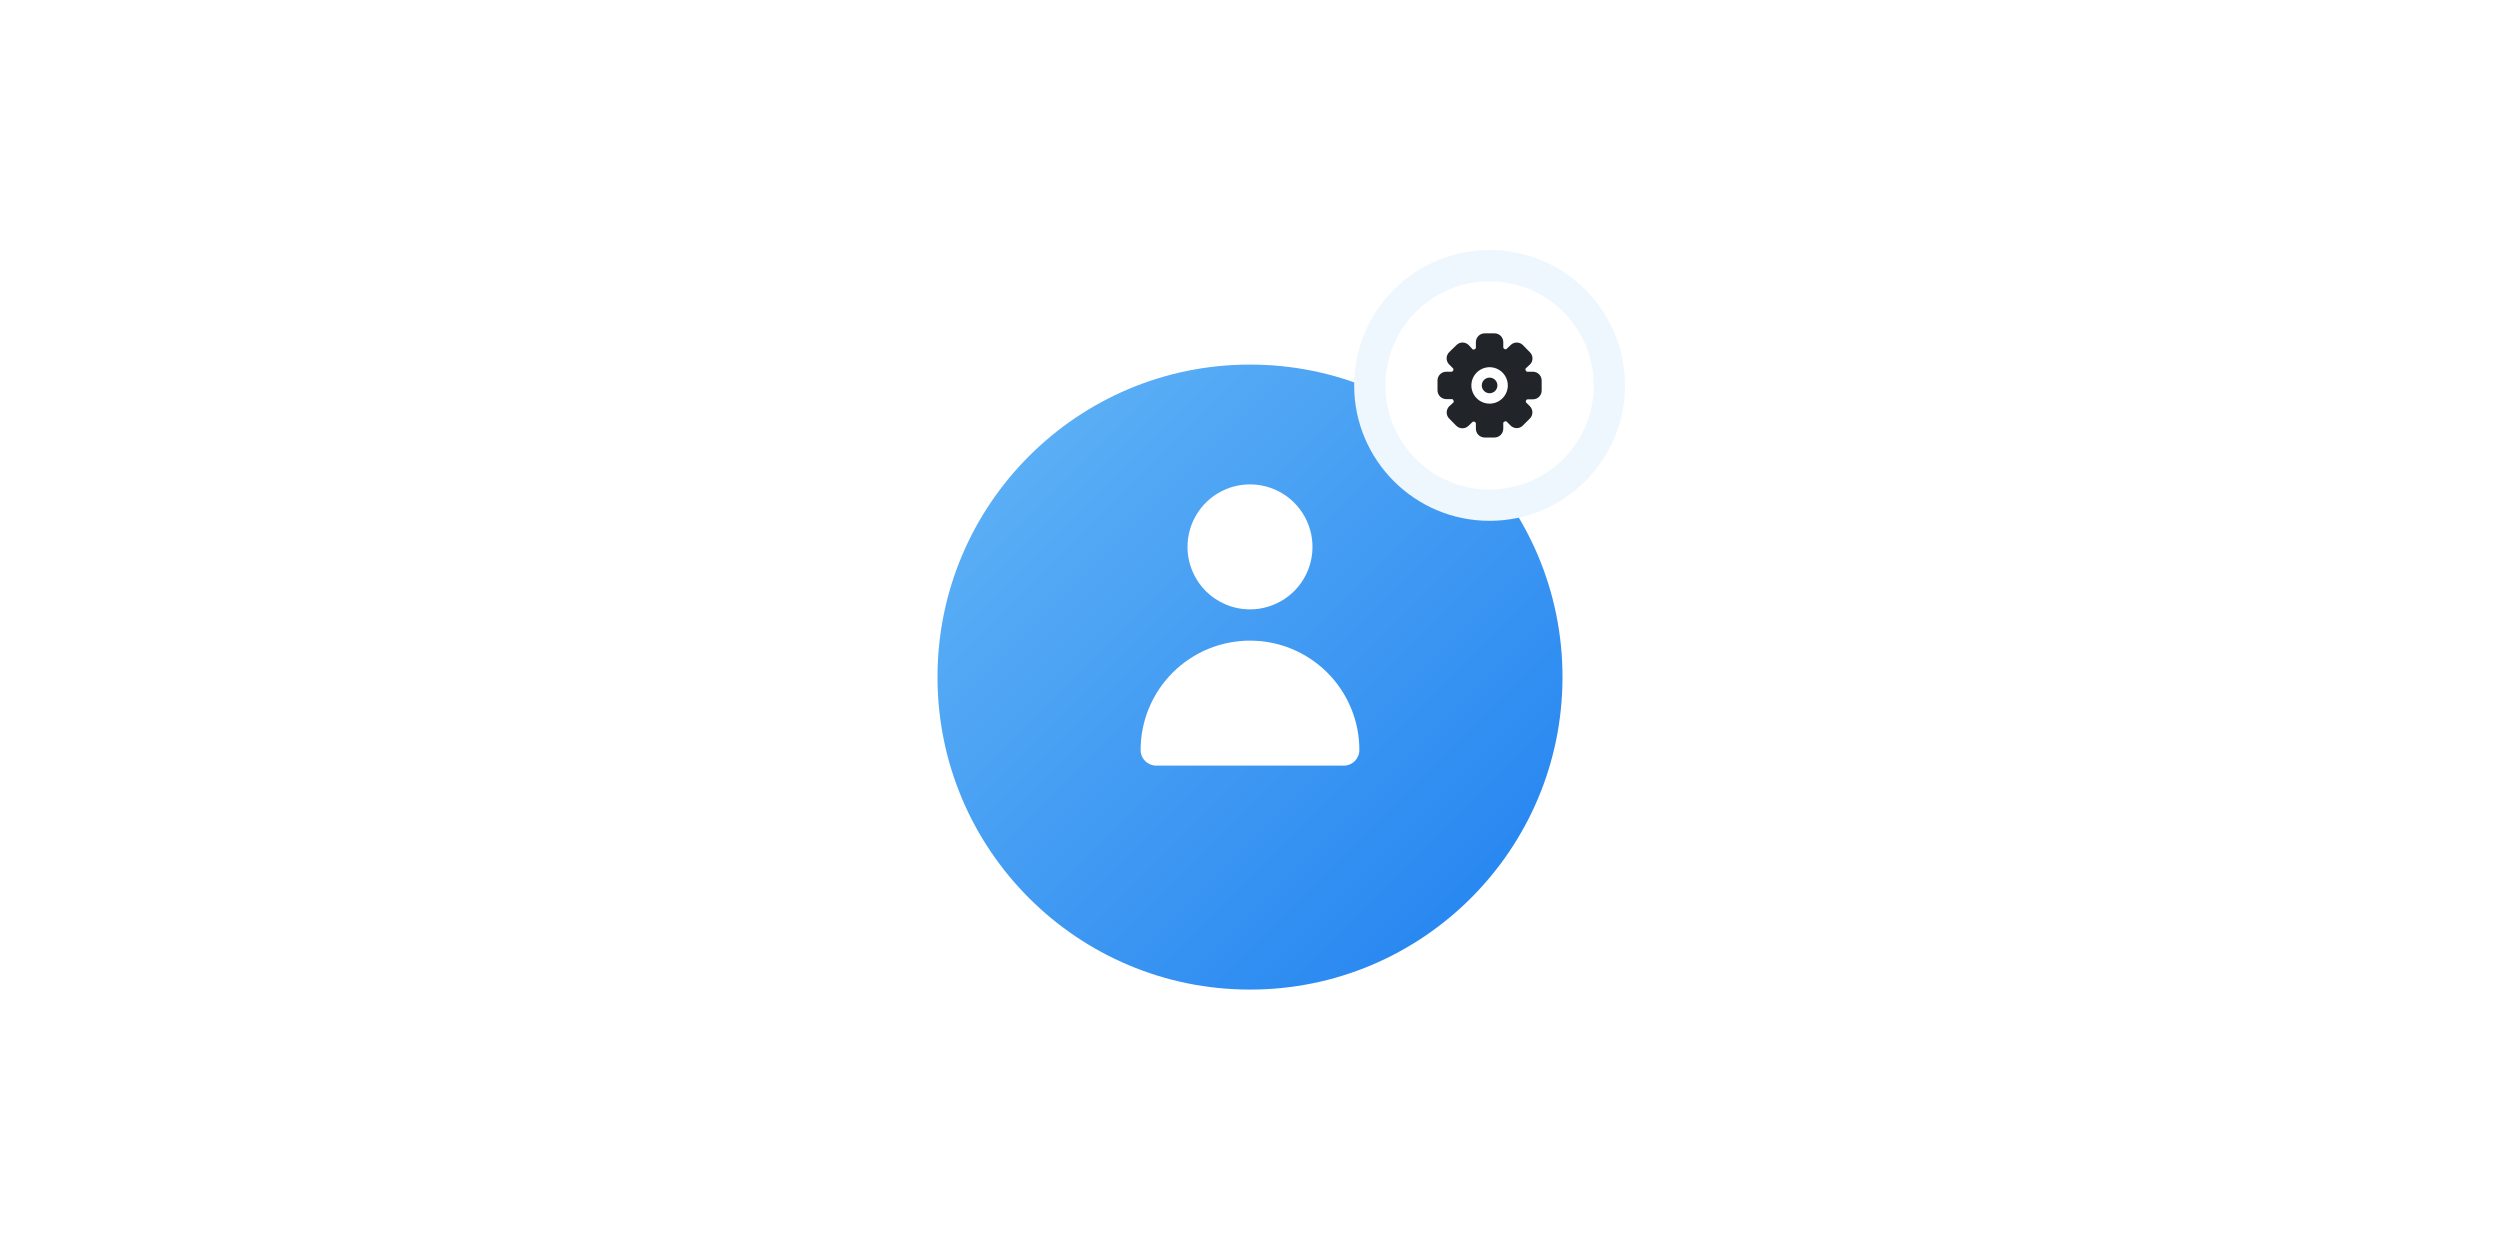 <?xml version="1.0" encoding="UTF-8"?> <svg xmlns="http://www.w3.org/2000/svg" width="480" height="240" viewBox="0 0 480 240" fill="none"> <g filter="url(#filter0_d_214_1213)"> <circle cx="240" cy="120" r="60" fill="url(#paint0_linear_214_1213)"></circle> </g> <g clip-path="url(#clip0_214_1213)"> <path d="M240 117C242.373 117 244.693 116.296 246.667 114.978C248.64 113.659 250.178 111.785 251.087 109.592C251.995 107.399 252.232 104.987 251.769 102.659C251.306 100.331 250.164 98.193 248.485 96.515C246.807 94.837 244.669 93.694 242.341 93.231C240.013 92.768 237.601 93.005 235.408 93.913C233.215 94.822 231.341 96.36 230.022 98.333C228.704 100.307 228 102.627 228 105C228 108.183 229.264 111.235 231.515 113.485C233.765 115.736 236.817 117 240 117Z" fill="white"></path> <path d="M258 147C258.796 147 259.559 146.684 260.121 146.121C260.684 145.559 261 144.796 261 144C261 138.43 258.788 133.089 254.849 129.151C250.911 125.212 245.57 123 240 123C234.43 123 229.089 125.212 225.151 129.151C221.212 133.089 219 138.43 219 144C219 144.796 219.316 145.559 219.879 146.121C220.441 146.684 221.204 147 222 147H258Z" fill="white"></path> </g> <circle cx="286" cy="74" r="23" fill="white" stroke="#EEF7FE" stroke-width="6"></circle> <g clip-path="url(#clip1_214_1213)"> <path d="M286 75.5C286.828 75.5 287.5 74.828 287.5 74C287.5 73.172 286.828 72.5 286 72.5C285.172 72.5 284.5 73.172 284.5 74C284.5 74.828 285.172 75.5 286 75.5Z" fill="#212529"></path> <path d="M294.32 71.37H293.23C293.09 71.37 292.99 71.26 292.93 71.11C292.894 71.055 292.875 70.991 292.875 70.925C292.875 70.859 292.894 70.795 292.93 70.74L293.74 70C293.899 69.847 294.025 69.664 294.111 69.461C294.197 69.258 294.241 69.04 294.24 68.82C294.24 68.598 294.195 68.379 294.11 68.175C294.024 67.97 293.898 67.785 293.74 67.63L292.4 66.26C292.245 66.104 292.06 65.98 291.857 65.895C291.653 65.81 291.435 65.767 291.215 65.767C290.995 65.767 290.777 65.81 290.573 65.895C290.37 65.98 290.185 66.104 290.03 66.26L289.26 67C289.199 67.039 289.128 67.06 289.055 67.06C288.982 67.06 288.911 67.039 288.85 67C288.79 66.978 288.737 66.938 288.698 66.887C288.659 66.836 288.635 66.774 288.63 66.71V65.68C288.63 65.243 288.46 64.823 288.156 64.509C287.851 64.196 287.437 64.013 287 64H285.06C284.614 64 284.185 64.177 283.869 64.491C283.552 64.806 283.373 65.234 283.37 65.68V66.77C283.37 66.91 283.26 67.01 283.11 67.07C283.055 67.106 282.991 67.125 282.925 67.125C282.859 67.125 282.795 67.106 282.74 67.07L282 66.26C281.683 65.945 281.257 65.766 280.81 65.76C280.59 65.76 280.372 65.805 280.169 65.891C279.967 65.977 279.783 66.102 279.63 66.26L278.26 67.6C278.099 67.756 277.971 67.942 277.884 68.148C277.796 68.355 277.751 68.576 277.751 68.8C277.751 69.024 277.796 69.246 277.884 69.452C277.971 69.658 278.099 69.844 278.26 70L279 70.74C279.039 70.801 279.06 70.872 279.06 70.945C279.06 71.018 279.039 71.089 279 71.15C278.977 71.21 278.938 71.263 278.887 71.302C278.836 71.341 278.774 71.365 278.71 71.37H277.68C277.234 71.37 276.807 71.547 276.492 71.862C276.177 72.177 276 72.604 276 73.05V74.94C276 75.386 276.177 75.815 276.491 76.132C276.806 76.448 277.234 76.627 277.68 76.63H278.77C278.91 76.63 279.01 76.74 279.07 76.89C279.106 76.945 279.125 77.009 279.125 77.075C279.125 77.141 279.106 77.205 279.07 77.26L278.26 78C277.945 78.317 277.766 78.743 277.76 79.19C277.76 79.412 277.804 79.631 277.89 79.836C277.975 80.04 278.101 80.225 278.26 80.38L279.6 81.74C279.755 81.896 279.94 82.02 280.143 82.105C280.347 82.19 280.565 82.233 280.785 82.233C281.005 82.233 281.223 82.19 281.427 82.105C281.63 82.02 281.815 81.896 281.97 81.74L282.74 81C282.801 80.961 282.872 80.94 282.945 80.94C283.018 80.94 283.089 80.961 283.15 81C283.21 81.022 283.263 81.062 283.302 81.113C283.341 81.164 283.365 81.226 283.37 81.29V82.38C283.386 82.815 283.569 83.227 283.883 83.529C284.196 83.832 284.615 84 285.05 84H286.94C287.386 84 287.815 83.823 288.131 83.509C288.448 83.194 288.627 82.766 288.63 82.32V81.23C288.63 81.09 288.74 80.99 288.89 80.93C288.945 80.894 289.009 80.875 289.075 80.875C289.141 80.875 289.205 80.894 289.26 80.93L290.02 81.7C290.337 82.015 290.763 82.194 291.21 82.2C291.43 82.2 291.648 82.155 291.851 82.069C292.053 81.983 292.237 81.858 292.39 81.7L293.73 80.36C293.886 80.205 294.01 80.02 294.095 79.817C294.18 79.613 294.223 79.395 294.223 79.175C294.223 78.955 294.18 78.737 294.095 78.533C294.01 78.33 293.886 78.145 293.73 77.99L293 77.26C292.964 77.205 292.945 77.141 292.945 77.075C292.945 77.009 292.964 76.945 293 76.89C293.023 76.83 293.062 76.777 293.113 76.738C293.164 76.699 293.226 76.675 293.29 76.67H294.38C294.813 76.654 295.224 76.472 295.526 76.161C295.828 75.85 295.998 75.434 296 75V73.06C296 72.614 295.823 72.185 295.509 71.868C295.194 71.552 294.766 71.373 294.32 71.37ZM286 77.5C285.308 77.5 284.631 77.295 284.056 76.91C283.48 76.526 283.031 75.979 282.766 75.339C282.502 74.7 282.432 73.996 282.567 73.317C282.702 72.638 283.036 72.015 283.525 71.525C284.015 71.036 284.638 70.702 285.317 70.567C285.996 70.432 286.7 70.501 287.339 70.766C287.979 71.031 288.526 71.48 288.91 72.055C289.295 72.631 289.5 73.308 289.5 74C289.5 74.928 289.131 75.819 288.475 76.475C287.818 77.131 286.928 77.5 286 77.5Z" fill="#212529"></path> </g> <defs> <filter id="filter0_d_214_1213" x="170" y="60" width="140" height="140" filterUnits="userSpaceOnUse" color-interpolation-filters="sRGB"> <feFlood flood-opacity="0" result="BackgroundImageFix"></feFlood> <feColorMatrix in="SourceAlpha" type="matrix" values="0 0 0 0 0 0 0 0 0 0 0 0 0 0 0 0 0 0 127 0" result="hardAlpha"></feColorMatrix> <feMorphology radius="10" operator="erode" in="SourceAlpha" result="effect1_dropShadow_214_1213"></feMorphology> <feOffset dy="10"></feOffset> <feGaussianBlur stdDeviation="10"></feGaussianBlur> <feComposite in2="hardAlpha" operator="out"></feComposite> <feColorMatrix type="matrix" values="0 0 0 0 0.122 0 0 0 0 0.502 0 0 0 0 0.941 0 0 0 1 0"></feColorMatrix> <feBlend mode="normal" in2="BackgroundImageFix" result="effect1_dropShadow_214_1213"></feBlend> <feBlend mode="normal" in="SourceGraphic" in2="effect1_dropShadow_214_1213" result="shape"></feBlend> </filter> <linearGradient id="paint0_linear_214_1213" x1="300" y1="180" x2="180" y2="60" gradientUnits="userSpaceOnUse"> <stop stop-color="#1F80F0"></stop> <stop offset="1" stop-color="#64B6F6"></stop> </linearGradient> <clipPath id="clip0_214_1213"> <rect width="72" height="72" fill="white" transform="translate(204 84)"></rect> </clipPath> <clipPath id="clip1_214_1213"> <rect width="24" height="24" fill="white" transform="translate(274 62)"></rect> </clipPath> </defs> </svg> 